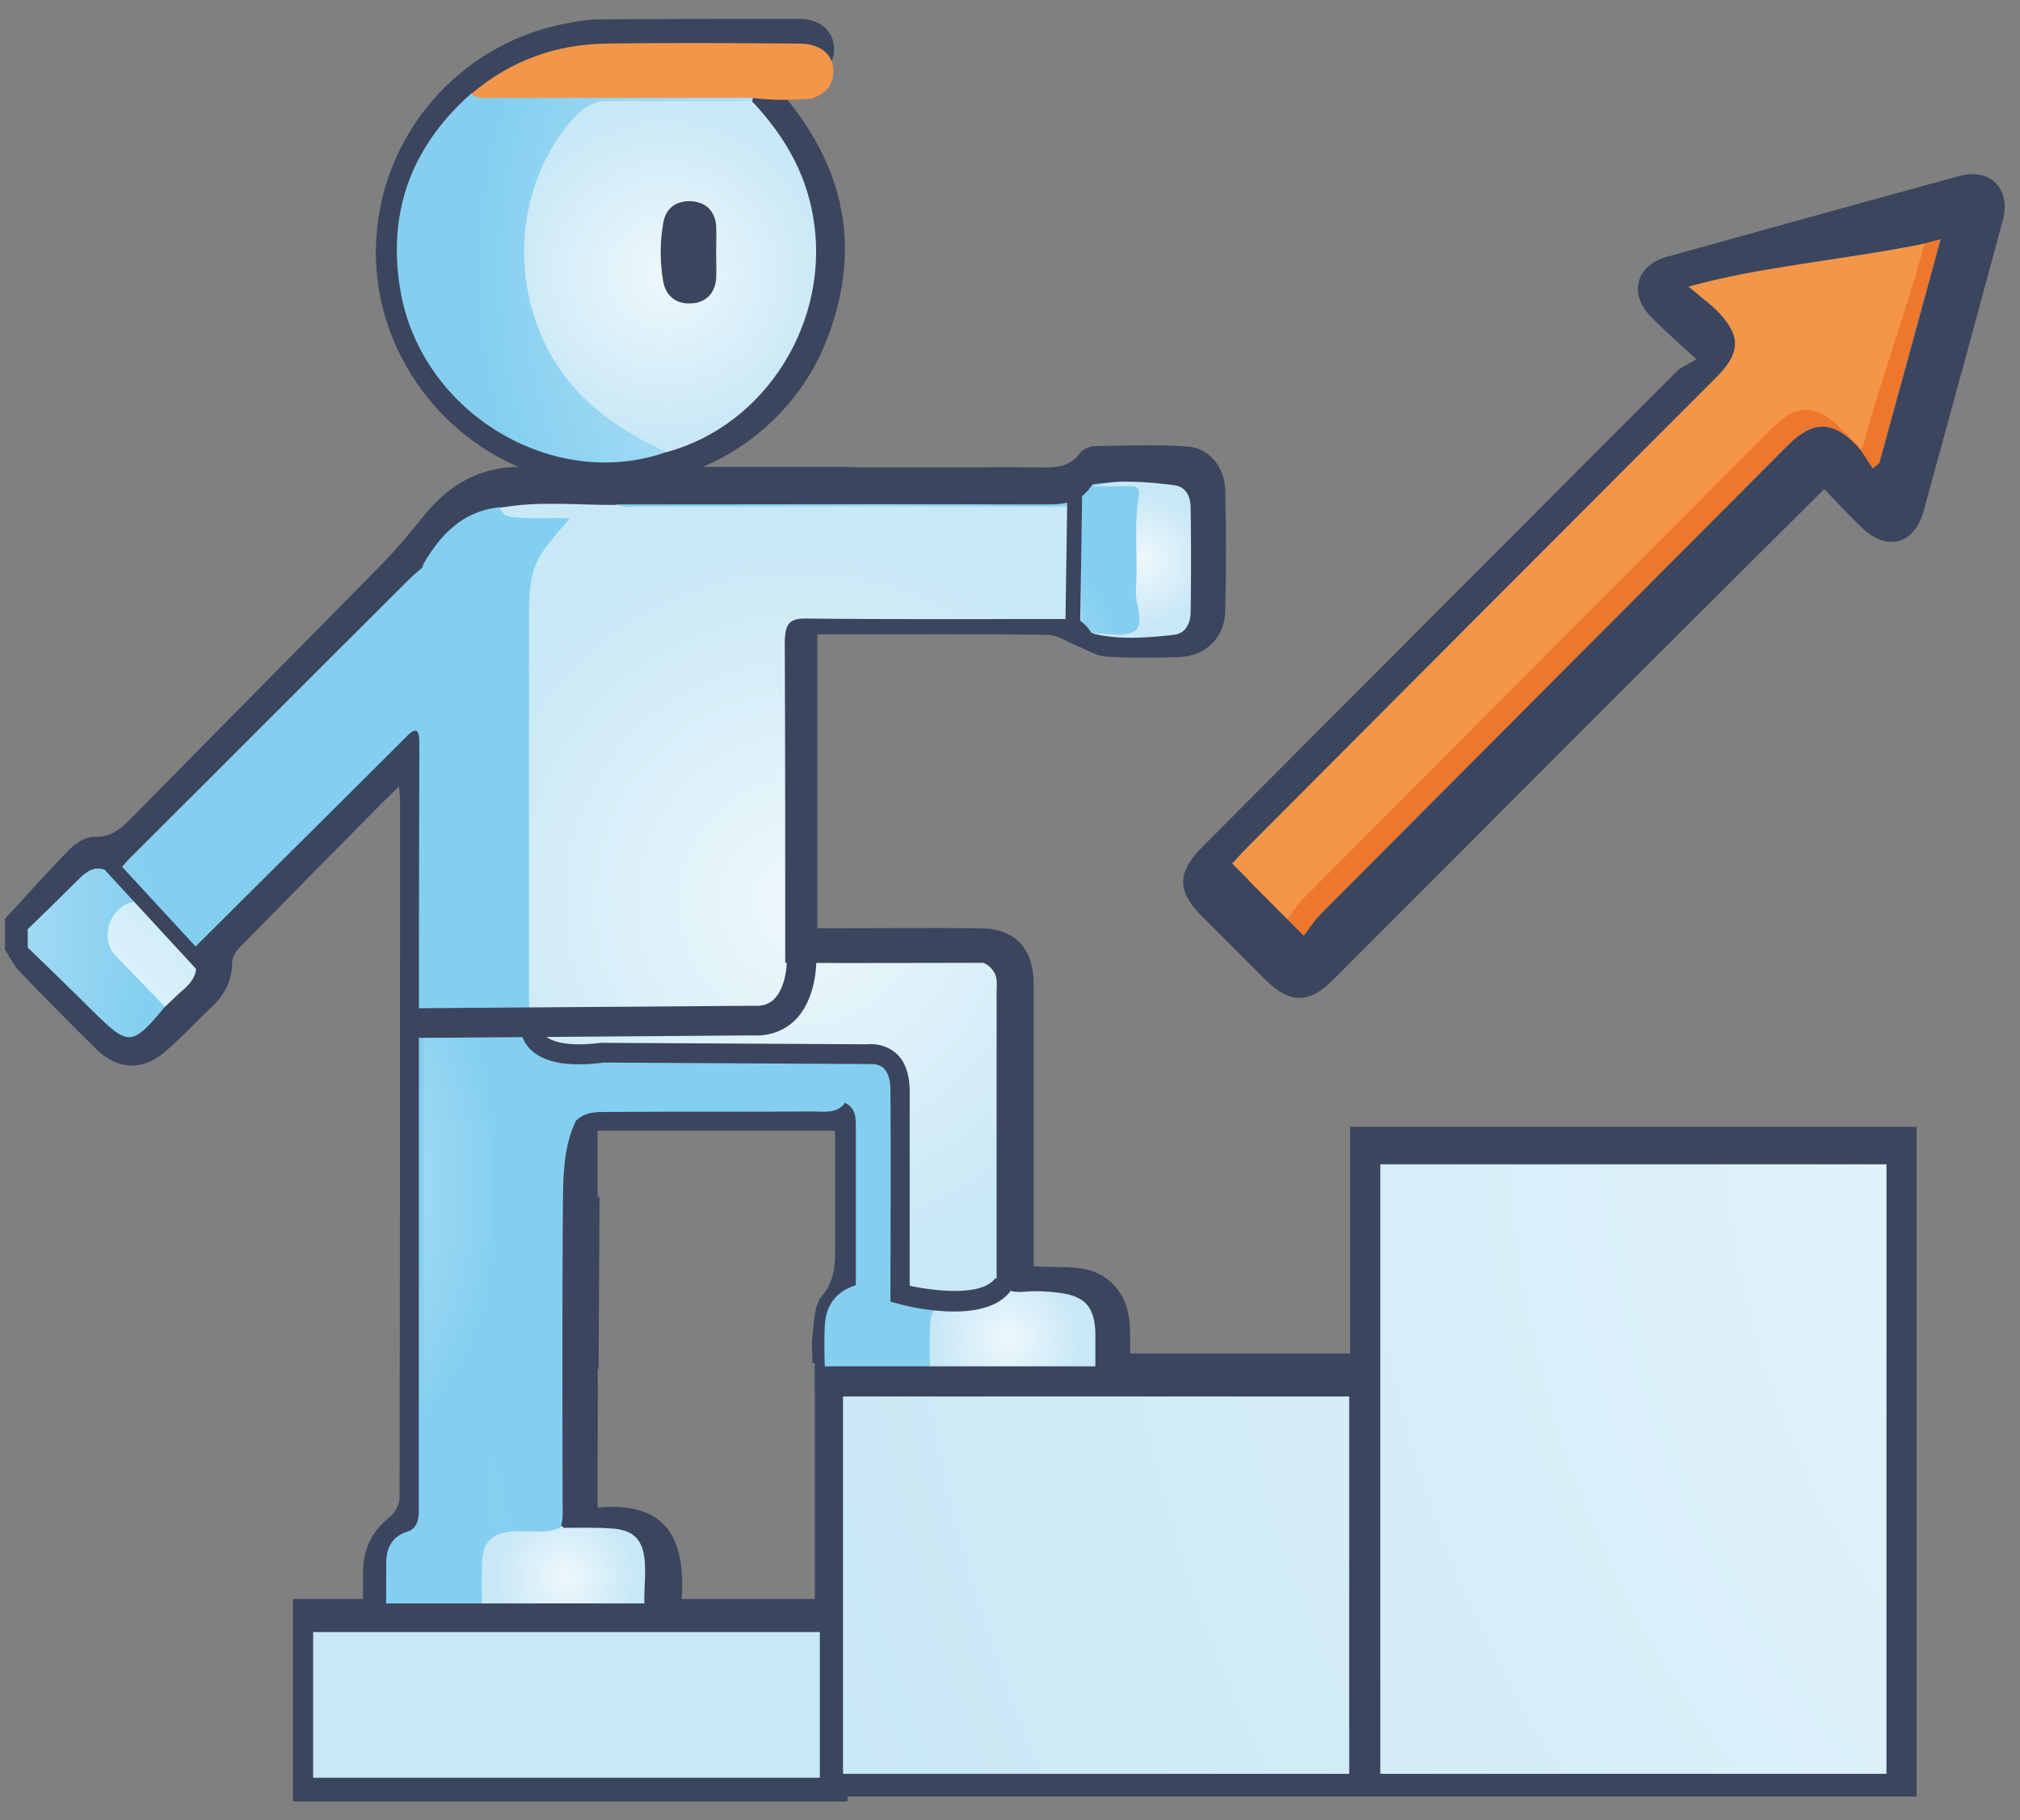 <svg width="101" height="91" viewBox="0 0 101 91" fill="none" xmlns="http://www.w3.org/2000/svg">
<rect x="0" y="0" width="101" height="91" fill="#808080" stroke="none"/>
<g clip-path="url(#clip0_1_78)">
<path d="M42.373 79.932H14.645V90.056H42.373V79.932Z" fill="#3B455E"/>
<path d="M69.065 67.66H40.744V89.809H69.065V67.66Z" fill="#3B455E"/>
<path d="M95.83 56.327H67.509V89.808H95.83V56.327Z" fill="#3B455E"/>
<path d="M40.818 23.364H50.941L50.447 25.389H40.003L40.818 23.364Z" fill="#3B455E"/>
<path d="M28.275 61.364L29.978 59.784L29.929 68.426L28.521 68.673L27.386 68.228L28.275 61.364Z" fill="#3B455E"/>
<path d="M10.546 50.377C11.213 49.759 11.608 49.043 11.608 48.105C11.608 47.809 11.855 47.463 12.102 47.241C14.423 44.87 16.768 42.5 19.114 40.13C19.361 39.883 19.608 39.66 19.954 39.315C19.978 39.66 20.003 39.858 20.003 40.031C20.003 51.636 20.003 63.241 19.978 74.87C19.978 75.216 19.732 75.66 19.46 75.858C18.596 76.549 18.176 77.414 18.151 78.525C18.151 79.019 18.151 79.512 18.151 80.056H21.065V78.352H31.164V80.056H34.077C34.299 77.142 33.509 75.019 29.88 75.364C29.88 74.599 29.88 73.932 29.88 73.266C29.88 71.512 29.904 69.784 29.88 68.031C29.855 67.043 29.312 66.401 28.497 66.377C27.657 66.352 27.065 67.019 27.04 68.031C27.015 70.056 27.04 72.105 27.04 74.13C27.04 74.475 27.04 74.821 27.04 75.266H22.941V51.759H27.04V53.809C27.04 56.056 27.04 58.327 27.04 60.574C27.04 61.858 27.509 62.475 28.423 62.475C29.386 62.5 29.88 61.858 29.88 60.525C29.88 59.216 29.88 57.883 29.88 56.525H41.756C41.756 58.426 41.756 60.327 41.756 62.204C41.756 63.117 41.781 63.981 41.09 64.796C40.694 65.266 40.719 66.105 40.62 66.796C40.571 67.191 40.62 67.611 40.62 68.13H40.596L43.559 68.451V68.13H43.534V66.302H53.583V67.833H53.608V68.451H56.62V68.105H56.522C56.447 66.698 56.744 65.315 55.657 64.204C54.546 63.068 53.114 63.438 51.682 63.29V62.179C51.682 57.858 51.682 53.537 51.682 49.216C51.682 47.364 50.744 46.401 48.917 46.401C46.571 46.377 44.225 46.401 41.855 46.401H40.867V31.71H41.88C45.386 31.71 48.867 31.685 52.373 31.735C52.843 31.735 53.312 32.056 53.781 32.253C54.275 32.451 54.769 32.772 55.262 32.821C56.497 32.895 57.731 32.895 58.966 32.846C60.275 32.796 61.213 31.883 61.262 30.599C61.312 28.574 61.312 26.525 61.262 24.5C61.238 23.389 60.497 22.426 59.435 22.327C57.904 22.204 56.324 22.278 54.769 22.302C54.497 22.302 54.151 22.451 54.003 22.648C53.386 23.488 52.522 23.364 51.682 23.364C51.015 23.364 50.349 23.364 49.682 23.364C48.62 23.389 48.003 23.883 48.003 24.772C47.978 25.685 48.62 26.253 49.731 26.253C50.769 26.278 51.806 26.253 52.867 26.253V28.796H51.756C47.88 28.796 44.003 28.796 40.127 28.796C38.275 28.796 37.929 29.142 37.929 31.068C37.929 36.574 37.929 42.105 37.929 47.611V48.698H22.867C22.843 48.327 22.818 48.006 22.818 47.685C22.818 41.809 22.818 35.957 22.818 30.08C22.818 27.463 24.028 26.228 26.596 26.228C31.83 26.228 37.09 26.228 42.324 26.228C43.435 26.228 44.102 25.685 44.102 24.796C44.127 23.883 43.485 23.34 42.373 23.34C36.917 23.34 31.435 23.34 25.978 23.34C24.003 23.34 22.448 24.228 21.213 25.759C20.571 26.549 19.929 27.34 19.213 28.08C15.04 32.327 10.843 36.549 6.67 40.796C6.127 41.34 5.633 41.858 4.744 41.833C4.324 41.809 3.806 42.13 3.485 42.451C2.349 43.611 1.287 44.821 0.176 46.006V47.364C0.448 47.759 0.645 48.204 0.966 48.549C2.225 49.858 3.509 51.167 4.818 52.451C5.954 53.562 7.287 53.537 8.448 52.401C9.213 51.735 9.855 51.019 10.546 50.377ZM55.88 25.167H58.373V29.907H55.88V25.167ZM29.954 51.759C30.299 51.735 30.645 51.71 30.966 51.71C33.262 51.71 35.534 51.71 37.83 51.71C39.929 51.71 40.324 51.438 40.941 49.389H48.769V63.29H44.645C44.645 61.043 44.645 58.87 44.645 56.673C44.645 54.426 43.806 53.587 41.608 53.562C38.077 53.562 34.571 53.562 31.04 53.562H29.954V51.759ZM20.003 31.611C20.003 32.747 20.028 33.784 19.978 34.821C19.978 35.019 19.83 35.241 19.682 35.389C16.423 38.722 13.188 42.056 9.904 45.438C9.188 44.747 8.62 44.179 8.151 43.735C12.077 39.71 15.978 35.71 20.003 31.611ZM6.744 50.031C5.633 48.92 4.571 47.809 3.509 46.722C4.028 46.204 4.62 45.611 5.114 45.093C6.151 46.154 7.238 47.266 8.373 48.426C7.88 48.895 7.287 49.488 6.744 50.031Z" fill="#3B455E"/>
<path d="M38.522 4.006C42.127 7.883 43.188 12.105 41.386 16.87C39.41 22.105 33.83 25.142 28.324 24.08C22.793 23.018 18.719 18.055 18.793 12.475C18.867 6.87 22.941 2.105 28.472 1.142C28.966 1.043 29.485 0.969 30.003 0.969C33.336 0.944 36.645 0.944 39.978 0.944C41.015 0.944 41.682 1.562 41.707 2.426C41.731 3.29 41.04 3.932 40.028 4.006C39.583 4.031 39.163 4.006 38.522 4.006ZM39.139 12.574C39.139 7.809 35.287 4.006 30.521 4.006C25.781 4.006 21.904 7.833 21.88 12.574C21.855 17.315 25.83 21.241 30.571 21.216C35.336 21.191 39.139 17.34 39.139 12.574Z" fill="#3B455E"/>
<path d="M91.213 24.451C87.559 28.08 84.052 31.562 80.546 35.068C75.929 39.685 71.336 44.303 66.719 48.92C65.46 50.204 64.497 50.204 63.238 48.945C62.201 47.908 61.139 46.846 60.102 45.809C58.843 44.55 58.843 43.611 60.127 42.327C68.028 34.401 75.904 26.5 83.806 18.599C84.052 18.352 84.374 18.229 84.818 17.957C83.88 17.093 83.188 16.5 82.546 15.834C81.435 14.698 81.781 13.29 83.312 12.846C88.201 11.488 93.09 10.13 97.978 8.796C99.509 8.377 100.546 9.438 100.151 10.969C98.843 15.834 97.509 20.698 96.176 25.562C95.707 27.216 94.349 27.587 93.09 26.377C92.472 25.784 91.855 25.117 91.213 24.451ZM65.188 46.772C65.435 46.451 65.682 46.056 66.003 45.735C73.806 37.908 81.608 30.08 89.41 22.253C90.62 21.043 91.633 21.019 92.818 22.229C93.139 22.574 93.386 23.019 93.657 23.414C93.756 23.315 93.855 23.241 93.978 23.142C94.991 19.463 96.003 15.759 97.04 11.957C93.188 13.019 89.534 14.031 85.88 15.019C85.806 15.142 85.731 15.241 85.682 15.364C86.028 15.611 86.423 15.809 86.719 16.105C88.028 17.389 88.003 18.327 86.719 19.636C86.522 19.834 86.324 20.031 86.126 20.229C78.448 27.932 70.769 35.611 63.09 43.315C62.843 43.562 62.596 43.834 62.447 44.006C63.336 44.92 64.176 45.759 65.188 46.772Z" fill="#3B455E"/>
<path d="M42.151 88.673C50.62 88.673 59.016 88.673 67.46 88.673C67.46 82.327 67.46 76.055 67.46 69.809C58.991 69.809 50.596 69.809 42.151 69.809C42.151 76.13 42.151 82.376 42.151 88.673Z" fill="url(#paint0_radial_1_78)"/>
<path d="M69.016 58.204C69.016 68.401 69.016 78.5 69.016 88.673C77.485 88.673 85.88 88.673 94.324 88.673C94.324 78.401 94.324 68.302 94.324 58.204C85.83 58.204 77.435 58.204 69.016 58.204Z" fill="url(#paint1_radial_1_78)"/>
<path d="M15.657 88.87C24.151 88.87 32.546 88.87 40.991 88.87C40.991 86.426 40.991 84.055 40.991 81.586C32.497 81.586 24.077 81.586 15.657 81.586C15.657 84.08 15.657 86.475 15.657 88.87Z" fill="url(#paint2_radial_1_78)"/>
<path d="M65.188 46.772C64.176 45.759 63.337 44.92 62.423 44.006C62.596 43.833 62.818 43.562 63.065 43.315C70.744 35.611 78.423 27.907 86.102 20.228C86.299 20.031 86.497 19.833 86.695 19.636C87.978 18.327 88.003 17.364 86.695 16.105C86.398 15.809 86.003 15.611 85.657 15.364C85.731 15.241 85.806 15.142 85.855 15.018C89.509 14.006 93.164 12.994 97.016 11.957C95.978 15.759 94.966 19.463 93.954 23.142C93.855 23.241 93.756 23.315 93.633 23.414C93.361 23.018 93.139 22.574 92.793 22.228C91.608 21.018 90.596 21.018 89.386 22.253C81.583 30.08 73.756 37.907 65.978 45.735C65.682 46.056 65.435 46.451 65.188 46.772Z" fill="#EF772C"/>
<path d="M84.423 14.327C88.077 13.315 91.88 13.043 96.225 12.179C95.188 15.981 94.151 18.623 93.139 22.302C93.04 22.401 93.139 22.376 93.04 22.475C92.769 22.08 92.324 21.734 92.003 21.389C90.818 20.179 89.805 20.179 88.596 21.413C80.793 29.241 72.966 37.068 65.188 44.895C64.867 45.216 64.62 45.611 64.373 45.932C63.361 44.92 62.522 44.08 61.608 43.166C61.781 42.994 62.003 42.722 62.25 42.475C69.929 34.771 77.608 27.068 85.287 19.389C85.484 19.191 85.682 18.994 85.88 18.796C87.163 17.488 86.966 16.623 85.682 15.364" fill="#F49649"/>
<path d="M8.25 50.327C6.571 52.327 6.447 52.327 4.596 50.5C3.534 49.438 2.447 48.401 1.386 47.364C1.386 47.068 1.386 46.747 1.386 46.451C2.25 45.611 3.114 44.772 3.954 43.932C4.349 43.537 4.744 43.265 5.336 43.512C5.88 43.759 6.126 43.29 6.398 42.994C11.089 38.327 15.756 33.636 20.448 28.969C20.719 28.698 21.04 28.451 21.336 28.179C21.83 28.574 21.509 29.117 21.583 29.586C21.559 30.475 21.534 31.364 21.312 32.228C21.139 32.92 21.485 33.562 21.509 34.228C21.534 34.821 21.583 35.389 21.583 35.981C21.583 40.772 21.633 45.562 21.559 50.327C21.633 58.574 21.583 66.821 21.583 75.068C21.583 75.537 21.534 75.981 21.336 76.426C21.065 76.821 20.744 76.87 20.373 76.574C20.941 76.352 20.941 75.858 20.941 75.339C20.941 71.537 20.941 67.71 20.941 63.907C20.941 55.216 20.941 46.5 20.966 37.809C20.966 37.537 20.966 37.265 20.966 36.969C20.941 36.549 20.818 36.352 20.423 36.722C20.25 36.895 20.077 37.068 19.904 37.241C16.448 40.697 12.966 44.13 9.509 47.586C9.139 47.858 8.892 47.636 8.62 47.413C8.225 47.068 7.88 46.697 7.509 46.327C7.089 45.932 6.67 45.66 6.176 46.179C5.682 46.673 5.781 47.167 6.225 47.636C6.768 48.228 7.336 48.772 7.904 49.339C8.176 49.586 8.423 49.883 8.25 50.327Z" fill="url(#paint3_radial_1_78)"/>
<path d="M24.892 25.364C26.497 25.364 28.102 25.364 29.954 25.364C29.188 25.907 28.571 26.228 28.077 26.747C27.262 27.611 26.793 28.623 26.793 29.808C26.793 36.278 26.818 42.747 26.769 49.216C26.769 50.278 27.312 50.376 28.102 50.327C28.695 50.846 28.472 51.512 28.497 52.154C28.596 54.376 28.719 54.475 30.941 54.475C34.275 54.475 37.633 54.45 40.966 54.5C41.46 54.5 42.151 54.302 42.225 55.166C41.806 55.685 41.213 55.562 40.67 55.562C37.262 55.586 33.855 55.562 30.448 55.586C29.855 55.586 29.262 55.562 28.793 56.031C28.25 57.166 28.176 58.401 28.151 59.611C28.102 64.747 28.127 69.858 28.127 74.994C28.127 75.413 28.176 75.858 28.052 76.278C28.003 76.401 27.929 76.475 27.83 76.549C26.62 76.673 25.435 76.796 24.225 76.475C23.756 75.883 23.855 75.191 23.855 74.525C23.855 67.562 23.855 60.599 23.855 53.66C23.855 53.29 23.855 52.92 23.855 52.549C23.83 51.191 23.534 50.895 22.176 50.772C21.732 50.747 21.312 50.722 20.991 50.352C20.991 45.537 20.966 40.722 20.966 35.932C20.818 33.784 20.818 31.611 20.966 29.463C20.941 29.018 21.04 28.599 21.164 28.204C22.028 26.722 23.114 25.586 24.892 25.364Z" fill="url(#paint4_radial_1_78)"/>
<path d="M37.608 5.068C39.139 6.697 40.25 8.524 40.645 10.771C41.583 15.957 38.349 21.241 33.336 22.599C32.102 22.673 31.114 22.08 30.201 21.389C25.213 17.561 24.398 11.117 27.731 6.376C28.472 5.339 29.386 4.673 30.793 4.747C32.719 4.845 34.67 4.771 36.596 4.771C36.966 4.796 37.361 4.673 37.608 5.068Z" fill="url(#paint5_radial_1_78)"/>
<path d="M37.608 5.068C35.238 5.068 32.867 5.068 30.497 5.043C29.83 5.043 29.336 5.241 28.867 5.71C25.312 9.438 25.361 15.636 28.744 19.413C30.028 20.846 31.608 21.809 33.312 22.599C27.732 24.574 21.188 20.722 20.052 14.697C19.312 10.722 20.522 7.364 23.559 4.673C25.781 4.179 28.052 4.475 30.299 4.426C32.25 4.376 34.225 4.401 36.176 4.426C36.645 4.426 37.164 4.352 37.583 4.722C37.657 4.821 37.657 4.944 37.608 5.068Z" fill="url(#paint6_radial_1_78)"/>
<path d="M37.608 4.895C33.336 4.895 29.065 4.895 24.793 4.895C24.373 4.895 23.929 4.969 23.559 4.698C25.509 3.043 27.781 2.204 30.349 2.179C33.559 2.13 36.744 2.154 39.954 2.179C40.941 2.179 41.583 2.648 41.657 3.389C41.731 4.179 41.336 4.673 40.596 4.92C39.583 5.019 38.596 5.019 37.608 4.895Z" fill="#F49649"/>
<path d="M52.941 64.623C52.373 64.549 51.781 64.525 51.188 64.574C50.843 64.599 50.596 64.574 50.398 64.475H49.781C49.781 64.5 49.781 64.525 49.781 64.549C49.114 64.747 48.448 64.623 47.781 64.648C46.596 64.697 46.102 65.117 46.028 66.278C45.978 66.944 46.003 67.636 46.028 68.302C46.053 68.722 46.102 69.092 46.472 69.364C49.238 69.364 52.003 69.364 54.769 69.364C54.769 68.475 54.769 67.586 54.769 66.697C54.744 65.339 54.275 64.796 52.941 64.623Z" fill="url(#paint7_radial_1_78)"/>
<path d="M39.09 47.907C38.843 47.562 38.892 47.142 38.892 46.747C38.892 41.759 38.892 36.772 38.892 31.784C38.892 30.599 38.941 30.549 40.151 30.549C44.299 30.549 48.472 30.549 52.62 30.549C53.781 30.549 53.83 30.475 53.855 29.364C53.855 28.377 53.83 27.389 53.855 26.401C53.88 25.636 53.583 25.364 52.818 25.364C50.373 25.389 47.954 25.364 45.509 25.364C41.016 25.364 36.522 25.364 32.028 25.364C31.608 25.364 31.164 25.414 30.769 25.216C37.83 25.216 44.892 25.192 51.954 25.216C52.991 25.216 53.954 25.265 54.596 24.253C54.62 24.229 54.645 24.229 54.67 24.204C57.287 23.907 57.262 23.907 57.262 26.426C57.262 27.957 57.188 29.488 57.337 31.019C57.386 31.512 57.188 31.784 56.67 31.735C55.978 31.685 55.262 31.833 54.571 31.636C53.954 30.624 52.966 30.673 51.929 30.673C48.003 30.698 44.053 30.698 40.127 30.673C39.509 30.673 39.04 30.722 39.04 31.537C39.09 37.019 39.09 42.475 39.09 47.907Z" fill="url(#paint8_radial_1_78)"/>
<path d="M24.472 76.352C25.657 76.352 26.818 76.352 28.003 76.377C28.052 76.871 27.682 76.92 27.361 76.969C26.966 77.043 26.571 76.994 26.176 77.019C25.065 77.093 24.67 77.488 24.596 78.624C24.571 79.167 24.596 79.735 24.571 80.278C24.546 80.698 24.472 81.068 24.127 81.34C22.522 81.34 20.892 81.34 19.287 81.34C19.312 80.278 19.312 79.192 19.312 78.13C19.312 77.34 19.633 76.772 20.423 76.549C20.694 76.549 20.966 76.525 21.188 76.352C22.028 75.735 23.633 75.759 24.472 76.352Z" fill="url(#paint9_radial_1_78)"/>
<path d="M54.596 31.66C55.336 31.636 56.25 31.883 56.744 31.537C57.262 31.142 56.744 30.204 56.793 29.488C56.917 27.932 56.67 26.352 56.941 24.821C57.016 24.352 56.793 24.302 56.448 24.302C55.83 24.302 55.213 24.302 54.596 24.302C55.954 23.957 57.336 24.08 58.694 24.253C59.336 24.327 59.534 24.87 59.534 25.414C59.559 27.142 59.559 28.846 59.534 30.574C59.534 31.117 59.312 31.66 58.694 31.735C57.336 31.883 55.954 32.006 54.596 31.66Z" fill="url(#paint10_radial_1_78)"/>
<path d="M8.25 50.327C7.435 49.487 6.62 48.648 5.806 47.808C4.966 46.944 5.435 45.389 6.62 45.092C6.966 45.018 7.139 45.24 7.336 45.438C8.077 46.129 8.793 46.845 9.534 47.537C10.003 48.228 9.855 48.845 9.262 49.389C8.892 49.71 8.571 50.031 8.25 50.327Z" fill="url(#paint11_radial_1_78)"/>
<path d="M24.472 76.352C23.386 76.352 22.275 76.352 21.188 76.327C21.188 67.66 21.188 58.994 21.188 50.327C21.954 50.327 22.719 50.352 23.485 50.302C24.25 50.253 24.497 50.599 24.497 51.339C24.472 54.179 24.497 56.994 24.497 59.833C24.472 65.339 24.472 70.846 24.472 76.352Z" fill="url(#paint12_radial_1_78)"/>
<path d="M44.793 69.364C43.756 69.364 42.694 69.34 41.657 69.34C41.312 69.068 41.238 68.698 41.238 68.278C41.213 67.611 41.213 66.945 41.238 66.278C41.287 65.266 41.781 64.574 42.769 64.253C43.781 64.13 44.793 63.784 45.731 64.525C47.09 64.525 48.447 64.525 49.806 64.549C49.287 64.871 48.719 64.722 48.201 64.747C47.015 64.772 46.522 65.241 46.497 66.426C46.472 67.414 46.497 68.377 46.497 69.364C45.904 69.364 45.361 69.364 44.793 69.364Z" fill="url(#paint13_radial_1_78)"/>
<path d="M28.176 76.376C28.941 76.376 29.707 76.352 30.472 76.401C31.731 76.451 32.201 76.994 32.25 78.253C32.299 79.29 32.052 80.327 32.423 81.339C29.657 81.339 26.867 81.364 24.102 81.364C24.102 80.278 24.077 79.216 24.102 78.13C24.127 77.068 24.62 76.599 25.707 76.549C26.472 76.5 27.238 76.698 27.978 76.376C28.052 76.253 28.102 76.253 28.176 76.376Z" fill="url(#paint14_radial_1_78)"/>
<path d="M42.793 64.525C42.793 61.809 42.793 59.068 42.793 56.352C42.793 55.833 42.769 55.364 42.225 55.117C41.83 54.895 41.386 54.944 40.966 54.944C37.09 54.944 33.213 54.92 29.336 54.969C28.398 54.969 28.052 54.648 28.151 53.734C28.201 53.216 28.176 52.697 28.176 52.179C33.435 52.179 38.694 52.179 43.929 52.179C45.46 52.179 45.707 52.426 45.707 53.932C45.707 57.463 45.707 60.994 45.707 64.525C44.744 64.525 43.781 64.525 42.793 64.525Z" fill="url(#paint15_radial_1_78)"/>
<path d="M35.806 12.673C35.806 13.093 35.83 13.537 35.806 13.957C35.731 14.698 35.262 15.142 34.546 15.167C33.83 15.216 33.287 14.796 33.164 14.08C32.991 13.117 32.991 12.13 33.164 11.142C33.287 10.401 33.806 10.031 34.546 10.056C35.287 10.105 35.731 10.525 35.806 11.265C35.83 11.735 35.806 12.204 35.806 12.673Z" fill="#3B455E"/>
<path d="M40.275 30.92C44.744 30.969 49.213 30.944 53.682 30.944C53.83 30.944 53.954 30.944 54.052 30.944V25.315C53.904 25.315 53.756 25.315 53.583 25.315C46.373 25.315 39.163 25.315 31.954 25.315C31.608 25.315 31.262 25.389 30.917 25.241C28.941 25.265 26.966 25.018 24.991 25.389C25.188 25.907 25.633 25.833 26.028 25.883C26.818 25.932 27.633 25.883 28.497 25.907C26.546 28.129 26.448 28.376 26.448 31.364C26.448 37.487 26.448 43.586 26.448 49.71C26.448 50.228 26.448 50.747 26.497 51.265C26.546 51.66 26.719 51.932 27.015 52.055V52.203C27.46 52.747 28.127 52.648 28.719 52.648C33.312 52.673 37.904 52.648 42.497 52.648C44.694 52.648 44.991 52.944 44.991 55.068C44.991 57.734 44.991 60.426 44.991 63.092C44.991 63.66 44.966 64.278 45.386 64.771C46.867 65.092 48.349 65.364 49.781 64.623C49.88 64.327 49.83 64.006 49.83 63.71C49.83 59.018 49.83 54.302 49.83 49.611C49.83 49.315 49.88 48.994 49.756 48.697C49.633 48.45 49.435 48.228 49.163 48.13C45.929 48.13 42.719 48.154 39.484 48.13C39.41 48.13 39.336 48.13 39.262 48.13C39.262 42.747 39.262 37.364 39.238 31.981C39.287 31.166 39.484 30.92 40.275 30.92Z" fill="url(#paint16_radial_1_78)"/>
<path d="M20.867 51.883V50.401L37.657 50.278H37.682C38.102 50.303 38.448 50.204 38.694 49.957C39.262 49.414 39.361 48.303 39.337 47.932L40.818 47.907C40.818 48.105 40.843 49.932 39.731 51.019C39.188 51.537 38.448 51.809 37.633 51.759L20.867 51.883Z" fill="#3B455E"/>
<path d="M5.797 42.997L5.252 43.499L9.922 48.564L10.466 48.062L5.797 42.997Z" fill="#3B455E"/>
<path d="M53.366 24.804L53.263 31.693L54.003 31.704L54.106 24.816L53.366 24.804Z" fill="#3B455E"/>
<path d="M47.707 65.562C46.398 65.562 45.114 65.241 44.892 65.167L44.522 65.068V64.698C44.522 64.624 44.546 56.475 44.522 54.475C44.522 53.957 44.398 53.611 44.176 53.389C43.88 53.142 43.485 53.191 43.485 53.191H43.411L30.176 53.117C28.497 53.34 27.312 53.142 26.62 52.549C26.077 52.08 26.052 51.537 26.052 51.463H27.04H26.546L27.04 51.438C27.04 51.438 27.065 51.636 27.287 51.809C27.559 52.031 28.275 52.352 30.052 52.13H30.077L43.337 52.204C43.534 52.179 44.201 52.154 44.769 52.623C45.238 53.019 45.46 53.636 45.485 54.451C45.485 56.179 45.485 62.623 45.485 64.278C46.67 64.525 49.09 64.846 49.781 63.883L50.571 64.475C50.003 65.315 48.843 65.562 47.707 65.562Z" fill="#3B455E"/>
<path d="M36.497 80.154H15.657V81.389H36.497V80.154Z" fill="#3B455E"/>
<path d="M61.583 68.302H40.744V69.537H61.583V68.302Z" fill="#3B455E"/>
</g>
<defs>
<radialGradient id="paint0_radial_1_78" cx="0" cy="0" r="1" gradientUnits="userSpaceOnUse" gradientTransform="translate(132.14 54.543) scale(96.159 96.159)">
<stop stop-color="#EEF8FC"/>
<stop offset="1" stop-color="#C9E8F6"/>
</radialGradient>
<radialGradient id="paint1_radial_1_78" cx="0" cy="0" r="1" gradientUnits="userSpaceOnUse" gradientTransform="translate(131.153 54.543) scale(96.159 96.159)">
<stop stop-color="#EEF8FC"/>
<stop offset="1" stop-color="#C9E8F6"/>
</radialGradient>
<radialGradient id="paint2_radial_1_78" cx="0" cy="0" r="1" gradientUnits="userSpaceOnUse" gradientTransform="translate(133.869 54.79) scale(96.159 96.159)">
<stop stop-color="#EEF8FC"/>
<stop offset="1" stop-color="#C9E8F6"/>
</radialGradient>
<radialGradient id="paint3_radial_1_78" cx="0" cy="0" r="1" gradientUnits="userSpaceOnUse" gradientTransform="translate(-15.918 45.847) scale(23.491)">
<stop stop-color="#EEF8FC"/>
<stop offset="1" stop-color="#84CFF0"/>
</radialGradient>
<radialGradient id="paint4_radial_1_78" cx="0" cy="0" r="1" gradientUnits="userSpaceOnUse" gradientTransform="translate(-1.489 80.147) scale(27.369 27.208)">
<stop stop-color="#EEF8FC"/>
<stop offset="1" stop-color="#84CFF0"/>
</radialGradient>
<radialGradient id="paint5_radial_1_78" cx="0" cy="0" r="1" gradientUnits="userSpaceOnUse" gradientTransform="translate(33.274 13.678) scale(8.265)">
<stop stop-color="#EEF8FC"/>
<stop offset="1" stop-color="#C9E8F6"/>
</radialGradient>
<radialGradient id="paint6_radial_1_78" cx="0" cy="0" r="1" gradientUnits="userSpaceOnUse" gradientTransform="translate(51.425 13.577) scale(27.653 27.653)">
<stop stop-color="#EEF8FC"/>
<stop offset="1" stop-color="#84CFF0"/>
</radialGradient>
<radialGradient id="paint7_radial_1_78" cx="0" cy="0" r="1" gradientUnits="userSpaceOnUse" gradientTransform="translate(50.393 66.914) scale(3.55 3.55)">
<stop stop-color="#EEF8FC"/>
<stop offset="1" stop-color="#C9E8F6"/>
</radialGradient>
<radialGradient id="paint8_radial_1_78" cx="0" cy="0" r="1" gradientUnits="userSpaceOnUse" gradientTransform="translate(44.073 36.006) scale(12.621 12.621)">
<stop stop-color="#EEF8FC"/>
<stop offset="1" stop-color="#84CFF0"/>
</radialGradient>
<radialGradient id="paint9_radial_1_78" cx="0" cy="0" r="1" gradientUnits="userSpaceOnUse" gradientTransform="translate(-16.691 73.191) scale(31.31 31.31)">
<stop stop-color="#EEF8FC"/>
<stop offset="1" stop-color="#84CFF0"/>
</radialGradient>
<radialGradient id="paint10_radial_1_78" cx="0" cy="0" r="1" gradientUnits="userSpaceOnUse" gradientTransform="translate(57.075 27.967) scale(3.28)">
<stop stop-color="#EEF8FC"/>
<stop offset="1" stop-color="#C9E8F6"/>
</radialGradient>
<radialGradient id="paint11_radial_1_78" cx="0" cy="0" r="1" gradientUnits="userSpaceOnUse" gradientTransform="translate(1.216 54.253) scale(40.248 40.248)">
<stop stop-color="#EEF8FC"/>
<stop offset="1" stop-color="#84CFF0"/>
</radialGradient>
<radialGradient id="paint12_radial_1_78" cx="0" cy="0" r="1" gradientUnits="userSpaceOnUse" gradientTransform="translate(6.498 59.277) scale(18.835 18.835)">
<stop stop-color="#EEF8FC"/>
<stop offset="1" stop-color="#84CFF0"/>
</radialGradient>
<radialGradient id="paint13_radial_1_78" cx="0" cy="0" r="1" gradientUnits="userSpaceOnUse" gradientTransform="translate(-16.691 73.191) scale(31.31 31.31)">
<stop stop-color="#EEF8FC"/>
<stop offset="1" stop-color="#84CFF0"/>
</radialGradient>
<radialGradient id="paint14_radial_1_78" cx="0" cy="0" r="1" gradientUnits="userSpaceOnUse" gradientTransform="translate(28.273 78.817) scale(3.451 3.451)">
<stop stop-color="#EEF8FC"/>
<stop offset="1" stop-color="#C9E8F6"/>
</radialGradient>
<radialGradient id="paint15_radial_1_78" cx="0" cy="0" r="1" gradientUnits="userSpaceOnUse" gradientTransform="translate(5.21 71.773) scale(27.309 27.309)">
<stop stop-color="#EEF8FC"/>
<stop offset="1" stop-color="#84CFF0"/>
</radialGradient>
<radialGradient id="paint16_radial_1_78" cx="0" cy="0" r="1" gradientUnits="userSpaceOnUse" gradientTransform="translate(40.001 45.11) scale(17.648 18.181)">
<stop stop-color="#EEF8FC"/>
<stop offset="1" stop-color="#C9E8F6"/>
</radialGradient>
<clipPath id="clip0_1_78">
<rect width="100" height="89.111" fill="white" transform="translate(0.25 0.944)"/>
</clipPath>
</defs>
</svg>
